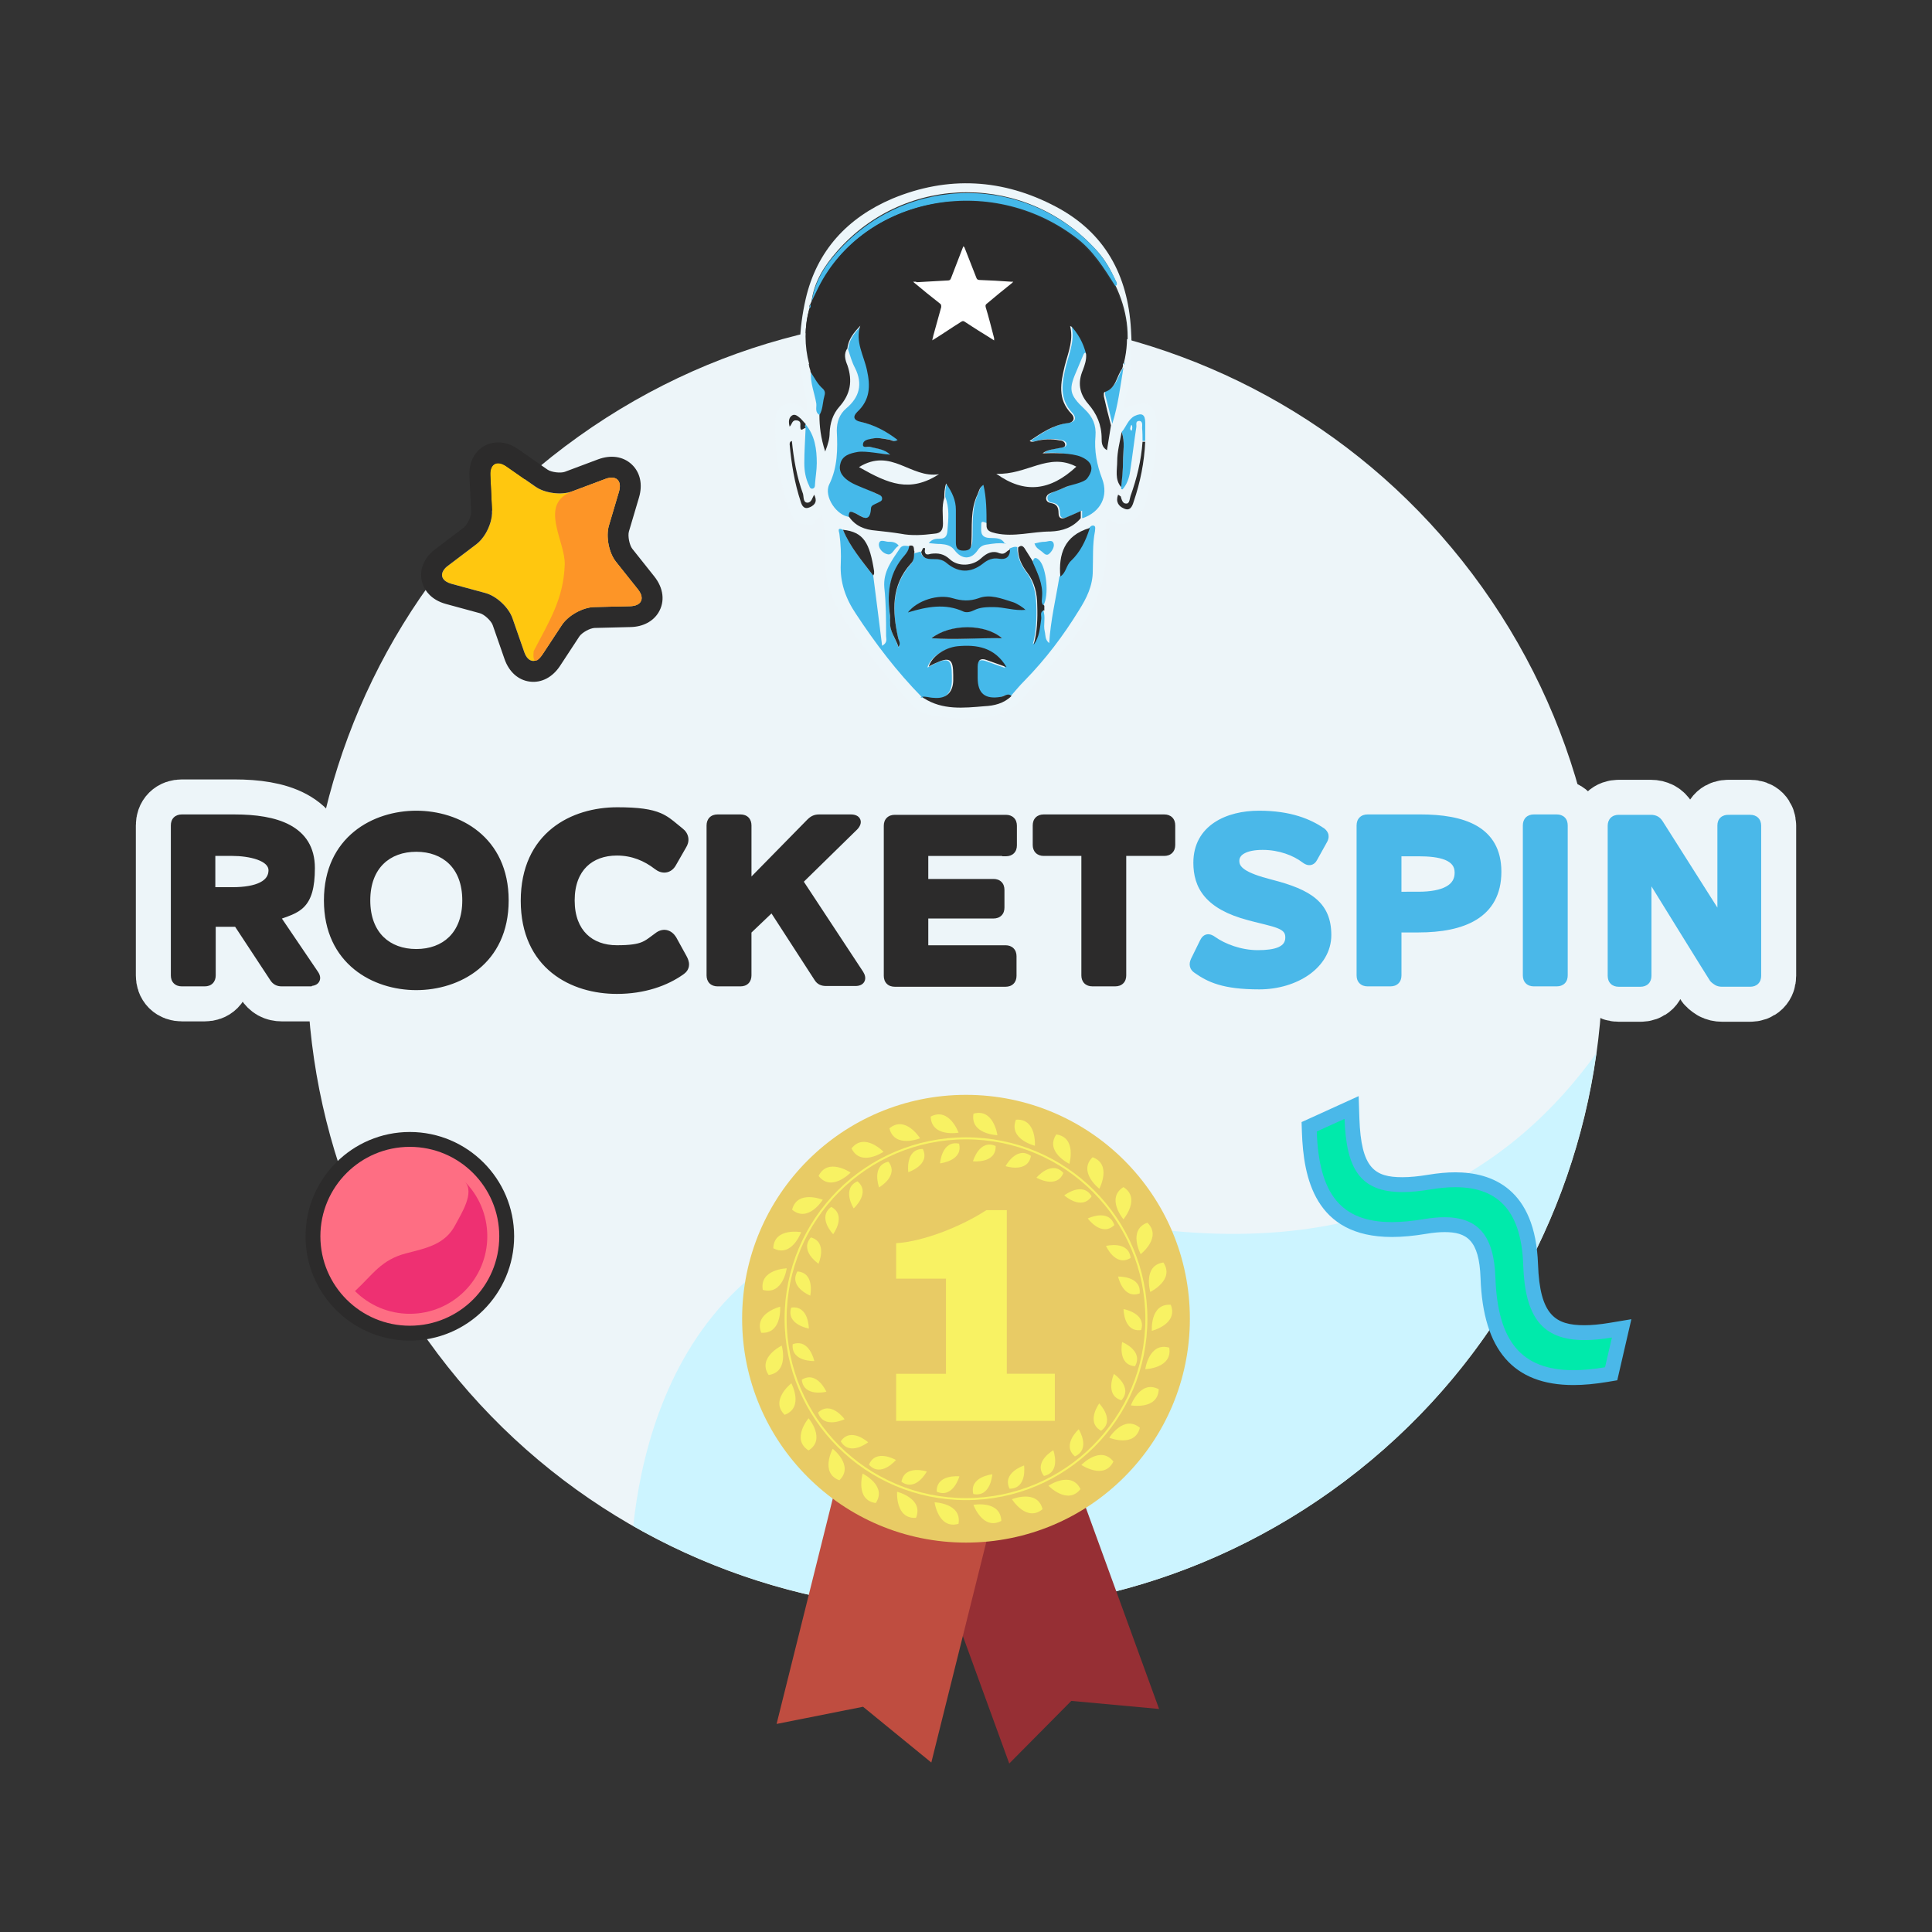 <?xml version="1.0" encoding="utf-8"?>
<!-- Generator: Adobe Illustrator 16.0.0, SVG Export Plug-In . SVG Version: 6.00 Build 0)  -->
<!DOCTYPE svg PUBLIC "-//W3C//DTD SVG 1.1//EN" "http://www.w3.org/Graphics/SVG/1.1/DTD/svg11.dtd">
<svg version="1.1" xmlns="http://www.w3.org/2000/svg" xmlns:xlink="http://www.w3.org/1999/xlink" x="0px" y="0px" width="130px"
	 height="130px" viewBox="-64.5 727.5 130 130" enable-background="new -64.5 727.5 130 130" xml:space="preserve">
<rect x="-64.5" y="727.5" width="130" height="130" fill="#333333" stroke="none"/>
<g id="Graphics">
	<g id="Back_11_">
		<path fill="#EDF5F9" d="M-35.721,817.674c-13.986-19.593-9.445-46.815,10.147-60.801c19.594-13.991,46.814-9.446,60.805,10.145
			c13.985,19.59,9.444,46.815-10.146,60.803C5.491,841.81-21.731,837.268-35.721,817.674z"/>
		<path fill="#CCF4FF" d="M9.479,809.599c-25.327-4.975-30.419,11.722-31.369,20.581c14.317,8.179,32.675,7.851,46.975-2.359
			c10.138-7.238,16.234-18.024,17.83-29.46C37.508,805.924,27.518,813.142,9.479,809.599z"/>
	</g>
	<g id="Star_10_">
		<path fill="#FFC70F" d="M-27.993,771.529c-0.423,0.646-0.979,0.578-1.232-0.151l-0.793-2.276c-0.252-0.73-1.072-1.494-1.818-1.698
			l-2.285-0.62c-0.746-0.203-0.854-0.75-0.236-1.218l1.912-1.447c0.615-0.467,1.09-1.481,1.053-2.253l-0.115-2.382
			c-0.039-0.773,0.451-1.045,1.084-0.601l1.961,1.369c0.633,0.441,1.744,0.582,2.466,0.312l2.233-0.837
			c0.723-0.271,1.134,0.113,0.914,0.854l-0.676,2.28c-0.22,0.742-0.006,1.841,0.477,2.445l1.475,1.852
			c0.48,0.604,0.244,1.115-0.529,1.134l-2.414,0.056c-0.771,0.018-1.751,0.563-2.176,1.209L-27.993,771.529z"/>
		<path fill="#2C2B2B" d="M-31.397,758.902c0.178-0.291,0.542-0.32,0.973-0.02l1.961,1.369c0.633,0.441,1.744,0.582,2.466,0.312
			l2.233-0.837c0.723-0.271,1.134,0.113,0.914,0.854l-0.676,2.28c-0.22,0.742-0.006,1.841,0.477,2.445l1.475,1.852
			c0.259,0.323,0.311,0.62,0.184,0.828c-0.109,0.183-0.354,0.297-0.713,0.306l-2.414,0.056c-0.771,0.018-1.751,0.563-2.176,1.209
			l-1.299,1.973c-0.423,0.646-0.979,0.578-1.232-0.151l-0.793-2.276c-0.252-0.73-1.072-1.494-1.818-1.698l-2.285-0.62
			c-0.578-0.157-0.771-0.521-0.545-0.893c0.066-0.11,0.168-0.221,0.309-0.325l1.912-1.447c0.225-0.171,0.432-0.416,0.602-0.693
			c0.293-0.483,0.474-1.071,0.451-1.56l-0.115-2.382C-31.521,759.235-31.481,759.039-31.397,758.902 M-32.598,758.17
			c-0.235,0.389-0.34,0.853-0.315,1.379l0.115,2.385c0.006,0.162-0.074,0.476-0.25,0.762c-0.094,0.155-0.189,0.258-0.248,0.303
			l-1.91,1.448c-0.277,0.21-0.502,0.45-0.663,0.713c-0.324,0.537-0.386,1.16-0.163,1.713c0.142,0.355,0.529,0.99,1.539,1.267
			l2.288,0.623c0.298,0.081,0.757,0.51,0.86,0.803l0.792,2.276c0.304,0.871,0.929,1.427,1.709,1.523s1.521-0.29,2.03-1.063
			l1.295-1.974c0.171-0.262,0.721-0.567,1.033-0.575l2.414-0.06c0.828-0.016,1.512-0.375,1.88-0.977
			c0.448-0.738,0.343-1.646-0.285-2.433l-1.475-1.854c-0.194-0.245-0.317-0.868-0.229-1.169l0.677-2.281
			c0.262-0.883,0.083-1.697-0.493-2.235c-0.574-0.534-1.4-0.656-2.264-0.334l-2.229,0.836c-0.293,0.108-0.916,0.03-1.172-0.148
			l-1.959-1.368c-0.726-0.506-1.357-0.511-1.762-0.423C-31.892,757.412-32.323,757.721-32.598,758.17L-32.598,758.17z"/>
		<path fill="#FD9527" d="M-25.998,760.563c-2.297,0.87-0.442,3.367-0.502,4.937c-0.087,2.303-1.007,3.734-2.089,5.811
			c-0.095,0.768,0.173,0.865,0.596,0.219l1.299-1.973c0.425-0.646,1.404-1.191,2.176-1.209l2.414-0.056
			c0.773-0.019,1.01-0.529,0.529-1.134l-1.475-1.852c-0.482-0.604-0.696-1.703-0.477-2.445l0.676-2.28
			c0.22-0.741-0.191-1.125-0.914-0.854c0,0-2.082,0.78-2.225,0.834C-25.991,760.562-25.995,760.563-25.998,760.563z"/>
	</g>
	<g>
		<g>
			<path fill="#FE6E83" d="M-36.924,817.204c-3.594,0-6.518-2.924-6.518-6.518s2.924-6.518,6.518-6.518
				c3.594,0,6.519,2.924,6.519,6.518S-33.33,817.204-36.924,817.204z"/>
			<path fill="#2C2B2B" d="M-36.924,804.669c3.326,0,6.019,2.693,6.019,6.018s-2.692,6.018-6.019,6.018
				c-3.322,0-6.018-2.693-6.018-6.018S-40.247,804.669-36.924,804.669 M-36.924,803.669c-3.87,0-7.018,3.148-7.018,7.018
				s3.148,7.018,7.018,7.018c3.87,0,7.019-3.148,7.019-7.018S-33.054,803.669-36.924,803.669L-36.924,803.669z"/>
		</g>
		<path fill="#EE3072" d="M-33.237,806.998c0.727,0.728-0.258,2.216-0.621,2.915c-0.689,1.338-1.981,1.572-3.309,1.92
			c-1.69,0.438-2.228,1.412-3.446,2.542c0.947,0.943,2.248,1.527,3.688,1.527c2.882,0,5.214-2.335,5.214-5.216
			C-31.71,809.246-32.292,807.941-33.237,806.998z"/>
	</g>
	<g>
		<path fill-rule="evenodd" clip-rule="evenodd" fill="#00EAAB" d="M41.37,820.196c-3.763-0.001-5.589-2.133-5.746-6.711
			c-0.087-2.543-0.934-3.58-2.922-3.58c-0.387,0-0.827,0.041-1.306,0.121c-0.831,0.14-1.563,0.207-2.238,0.207
			c-3.687,0-5.4-2.029-5.555-6.581l-0.012-0.333l2.855-1.299l0.025,0.748c0.112,3.281,1,4.443,3.396,4.443
			c0.523,0,1.137-0.058,1.824-0.173c0.621-0.104,1.206-0.156,1.737-0.156c3.23,0,4.934,1.923,5.064,5.717
			c0.112,3.29,1.127,4.572,3.62,4.571c0.515,0,1.109-0.056,1.766-0.165l0.738-0.123l-0.705,3.056l-0.33,0.055
			C42.778,820.128,42.033,820.196,41.37,820.196C41.37,820.196,41.37,820.196,41.37,820.196z"/>
		<g>
			<path fill="#4AB8E9" d="M25.972,802.785c0.113,3.333,1.024,4.927,3.896,4.927c0.559,0,1.191-0.061,1.907-0.18
				c0.598-0.101,1.148-0.15,1.655-0.149c3.025,0,4.446,1.778,4.564,5.234c0.118,3.475,1.25,5.054,4.12,5.054
				c0.551,0,1.166-0.058,1.849-0.172L43.5,819.5c-0.777,0.13-1.486,0.196-2.13,0.196c-3.503,0-5.1-1.951-5.247-6.229
				c-0.096-2.789-1.137-4.063-3.422-4.063c-0.42,0-0.882,0.043-1.389,0.128c-0.791,0.133-1.507,0.2-2.155,0.2
				c-3.414,0-4.912-1.881-5.055-6.098L25.972,802.785 M26.921,801.255l-1.363,0.62l-1.87,0.851l-0.608,0.276l0.022,0.668
				c0.104,3.032,0.843,7.063,6.055,7.063c0.703,0,1.462-0.07,2.321-0.214c0.452-0.076,0.864-0.114,1.223-0.114
				c1.467,0,2.333,0.507,2.422,3.097c0.166,4.841,2.209,7.194,6.246,7.194c0.691,0,1.463-0.071,2.295-0.21l0.659-0.11l0.15-0.651
				l0.462-2.001l0.336-1.457l-1.476,0.246c-0.631,0.105-1.197,0.158-1.684,0.158c-1.933,0-3.003-0.651-3.12-4.088
				c-0.176-5.125-3.123-6.2-5.563-6.2c-0.56-0.001-1.172,0.055-1.82,0.163c-0.66,0.11-1.246,0.166-1.742,0.166
				c-1.871,0-2.782-0.593-2.896-3.961L26.921,801.255L26.921,801.255z"/>
		</g>
	</g>
</g>
<g id="Badge">
	<g id="Badge_1_">
		<g id="Ribbon">
			<polygon fill="#962F34" points="3.41,846.162 -6.387,819.245 3.695,815.575 13.492,842.492 7.585,841.95 			"/>
			<polygon fill="#BF4D40" points="-12.245,843.5 -5.316,815.707 5.095,818.303 -1.834,846.097 -6.428,842.344 			"/>
		</g>
		<g>
			<circle fill="#E8CB65" cx="0.5" cy="816.234" r="15.064"/>
			<circle fill="none" stroke="#F8F263" stroke-width="0.137" stroke-miterlimit="10" cx="0.5" cy="816.234" r="12.138"/>
			<path fill="#F8F263" d="M11.102,815.586L11.102,815.586L11.102,815.586c0,0,1.276,0.223,1.239,1.114
				c-0.004,0.092-0.021,0.191-0.056,0.297C11.099,817.161,11.102,815.586,11.102,815.586z M11.871,819.429
				c0.598-1.041-0.865-1.626-0.865-1.626S10.675,819.343,11.871,819.429z M10.96,821.721c0.8-0.894-0.507-1.771-0.507-1.771
				S9.808,821.387,10.96,821.721z M9.593,823.772c0.969-0.707-0.128-1.837-0.128-1.837S8.536,823.207,9.593,823.772z M7.829,825.496
				c1.094-0.491,0.256-1.824,0.256-1.824S6.912,824.723,7.829,825.496z M6.375,825.084c0,0-1.366,0.784-0.63,1.73
				C6.917,826.563,6.375,825.084,6.375,825.084z M4.408,826.109c0,0-1.5,0.482-0.976,1.563
				C4.631,827.668,4.408,826.109,4.408,826.109z M2.271,826.703c0,0-1.566,0.16-1.279,1.325
				C2.165,828.274,2.271,826.703,2.271,826.703z M-1.47,827.871c1.097,0.483,1.527-1.03,1.527-1.03S-1.508,826.672-1.47,827.871z
				 M-3.844,827.204c0.972,0.702,1.708-0.69,1.708-0.69S-3.633,826.023-3.844,827.204z M-6.028,826.059
				c0.804,0.889,1.814-0.32,1.814-0.32S-5.576,824.947-6.028,826.059z M-7.926,824.483c0.602,1.037,1.841,0.064,1.841,0.064
				S-7.253,823.491-7.926,824.483z M-7.668,822.995c0,0-0.923-1.277-1.787-0.445C-9.083,823.688-7.668,822.995-7.668,822.995z
				 M-10.549,820.339c0.127,1.192,1.655,0.808,1.655,0.808S-9.531,819.706-10.549,820.339z M-9.708,819.083
				c0,0-0.325-1.541-1.452-1.134C-11.282,819.143-9.708,819.083-9.708,819.083z M-11.259,815.485
				c-0.368,1.142,1.184,1.41,1.184,1.41S-10.072,815.321-11.259,815.485z M-10.845,813.054c-0.597,1.04,0.865,1.627,0.865,1.627
				S-9.649,813.141-10.845,813.054z M-9.426,812.533c0,0,0.645-1.438-0.508-1.771C-10.734,811.655-9.426,812.533-9.426,812.533z
				 M-8.566,808.71c-0.969,0.706,0.128,1.836,0.128,1.836S-7.509,809.275-8.566,808.71z M-7.058,808.81c0,0,1.172-1.05,0.255-1.823
				C-7.897,807.477-7.058,808.81-7.058,808.81z M-5.349,807.398c0,0,1.366-0.784,0.63-1.73
				C-5.89,805.919-5.349,807.398-5.349,807.398z M-3.382,806.372c0,0,1.499-0.482,0.976-1.562
				C-3.605,804.814-3.382,806.372-3.382,806.372z M-1.245,805.778c0,0,1.566-0.16,1.279-1.324
				C-1.139,804.208-1.245,805.778-1.245,805.778z M2.495,804.611c-1.096-0.485-1.526,1.03-1.526,1.03S2.535,805.811,2.495,804.611z
				 M4.87,805.278c-0.972-0.702-1.708,0.69-1.708,0.69S4.659,806.458,4.87,805.278z M7.054,806.424
				c-0.804-0.89-1.814,0.319-1.814,0.319S6.603,807.535,7.054,806.424z M8.953,807.998c-0.602-1.036-1.841-0.063-1.841-0.063
				S8.28,808.99,8.953,807.998z M8.695,809.487c0,0,0.923,1.276,1.787,0.445C10.109,808.793,8.695,809.487,8.695,809.487z
				 M11.576,812.144c-0.128-1.192-1.656-0.808-1.656-0.808S10.557,812.776,11.576,812.144z M10.735,813.399
				c0,0,0.323,1.541,1.451,1.133C12.308,813.34,10.735,813.399,10.735,813.399z M-11.899,818.042c0,0-1.667,0.808-0.881,1.979
				C-11.384,819.821-11.899,818.042-11.899,818.042z M-11.703,822.699c1.324-0.485,0.451-2.119,0.451-2.119
				S-12.715,821.718-11.703,822.699z M-10.093,825.096c1.194-0.75,0-2.167,0-2.167S-11.288,824.346-10.093,825.096z M-8.47,824.984
				c0,0-0.874,1.635,0.451,2.12C-7.007,826.121-8.47,824.984-8.47,824.984z M-6.455,826.658c0,0-0.515,1.78,0.881,1.979
				C-4.788,827.467-6.455,826.658-6.455,826.658z M-4.136,827.877c0,0-0.133,1.848,1.274,1.753
				C-2.337,828.32-4.136,827.877-4.136,827.877z M-1.614,828.586c0,0,0.253,1.836,1.609,1.45
				C0.237,828.647-1.614,828.586-1.614,828.586z M1,828.756c0,0,0.629,1.743,1.876,1.084C2.824,828.43,1,828.756,1,828.756z
				 M3.591,828.379c0,0,0.979,1.574,2.061,0.67C5.308,827.68,3.591,828.379,3.591,828.379z M6.049,827.47
				c0,0,1.284,1.336,2.154,0.227C7.583,826.43,6.049,827.47,6.049,827.47z M8.264,826.071c0,0,1.534,1.04,2.155-0.228
				C9.547,824.734,8.264,826.071,8.264,826.071z M10.139,824.241c0,0,1.717,0.698,2.061-0.669
				C11.117,822.669,10.139,824.241,10.139,824.241z M11.593,822.063c0,0,1.824,0.326,1.876-1.085
				C12.223,820.32,11.593,822.063,11.593,822.063z M12.562,819.629c0,0,1.852-0.061,1.611-1.45
				C12.815,817.794,12.562,819.629,12.562,819.629z M13.004,817.048c0,0,1.799-0.444,1.274-1.753
				C12.871,815.198,13.004,817.048,13.004,817.048z M12.899,814.431c0,0,1.668-0.809,0.881-1.98
				C12.384,812.65,12.899,814.431,12.899,814.431z M12.703,809.772c-1.324,0.485-0.45,2.118-0.45,2.118
				S13.716,810.754,12.703,809.772z M11.093,807.377c-1.194,0.749,0,2.166,0,2.166S12.288,808.126,11.093,807.377z M9.47,807.486
				c0,0,0.874-1.634-0.451-2.119C8.007,806.35,9.47,807.486,9.47,807.486z M7.455,805.813c0,0,0.515-1.78-0.881-1.979
				C5.788,805.005,7.455,805.813,7.455,805.813z M5.136,804.596c0,0,0.133-1.849-1.274-1.755
				C3.337,804.15,5.136,804.596,5.136,804.596z M2.614,803.886c0,0-0.253-1.837-1.609-1.449
				C0.763,803.825,2.614,803.886,2.614,803.886z M0,803.716c0,0-0.629-1.742-1.876-1.083C-1.824,804.042,0,803.716,0,803.716z
				 M-2.592,804.093c0,0-0.979-1.573-2.061-0.669C-4.308,804.791-2.592,804.093-2.592,804.093z M-5.049,805.001
				c0,0-1.283-1.336-2.154-0.226C-6.583,806.041-5.049,805.001-5.049,805.001z M-7.264,806.4c0,0-1.534-1.039-2.155,0.227
				C-8.547,807.736-7.264,806.4-7.264,806.4z M-9.139,808.229c0,0-1.717-0.698-2.061,0.669
				C-10.117,809.804-9.139,808.229-9.139,808.229z M-10.593,810.409c0,0-1.824-0.327-1.876,1.083
				C-11.222,812.151-10.593,810.409-10.593,810.409z M-11.562,812.842c0,0-1.852,0.061-1.611,1.45
				C-11.815,814.678-11.562,812.842-11.562,812.842z M-12.142,816.421c0.175-0.475,0.138-0.996,0.138-0.996s-0.85,0.209-1.211,0.766
				c-0.163,0.252-0.226,0.577-0.063,0.986C-12.618,817.222-12.297,816.84-12.142,816.421z"/>
			<g>
				<path fill="#F8F263" d="M3.246,819.937h3.231v3.169H-4.201v-3.169h3.353v-6.398h-3.353v-2.387
					c1.913-0.122,4.464-1.173,6.068-2.222h1.378V819.937z"/>
			</g>
		</g>
	</g>
</g>
<g id="Icons" display="none">
	<g display="inline">
		<path fill="#5BDEF4" stroke="#051B4C" stroke-width="2.171" stroke-linecap="round" stroke-miterlimit="10" d="M-19.883,761.162
			c0,4.211-3.413,7.621-7.619,7.621c-4.204,0-7.615-3.41-7.615-7.621c0-4.203,3.411-7.611,7.615-7.611
			C-23.295,753.551-19.883,756.959-19.883,761.162z"/>
		<path fill="#28B6E8" d="M-22.831,756.497c0.916,0.92-0.329,2.806-0.791,3.69c-0.872,1.691-2.507,1.991-4.185,2.426
			c-2.139,0.557-2.819,1.79-4.36,3.222c1.196,1.192,2.844,1.931,4.666,1.931c3.645,0,6.602-2.954,6.602-6.604
			C-20.9,759.342-21.64,757.693-22.831,756.497z"/>
	</g>
	<g display="inline">
		<g>
			<polygon fill="#E52380" points="-2.685,764.459 1.476,760.271 14.163,761.287 17.604,766.079 6.632,775.653 			"/>
			<path fill="#002756" d="M1.832,761.232l11.828,0.946l2.697,3.756l-9.619,8.394l-8.168-9.813L1.832,761.232 M1.121,759.312
				l-0.607,0.611l-3.262,3.282l-1.191,1.199l1.082,1.299l8.168,9.813l1.217,1.463l1.433-1.251l9.619-8.394l1.274-1.111l-0.986-1.373
				l-2.697-3.756l-0.502-0.7l-0.858-0.068L1.98,759.38L1.121,759.312L1.121,759.312z"/>
		</g>
		<path fill="#FF55AE" d="M13.66,762.179c1.577,2.195-4.274,3.163-5.022,3.456c-4.042,1.582-1.531,5.433-1.899,8.693
			c0,0,9.619-8.392,9.619-8.396C16.357,765.933,13.662,762.181,13.66,762.179z"/>
	</g>
</g>
<g id="Logo_1_">
	<g>
		<path fill="#EDF6FA" d="M-9.661,762.669c-0.149,0.118-0.269,0.182-0.897,0.09c-0.479-0.061-0.749-0.688-0.897-1.136
			c-0.629-1.945-0.958-3.948-0.867-5.982c0.029-0.806,0.837-1.226,1.555-0.866c0.179,0.092,0.329,0.241,0.537,0.357
			c0.09-0.536-0.089-1.046-0.18-1.526c-0.417-2.003-0.328-4.007,0.12-5.98c0.749-3.259,2.812-5.472,5.832-6.76
			c3.738-1.553,7.447-1.343,11.005,0.541c3.29,1.734,4.845,4.604,5.054,8.254c0.09,1.494,0.06,2.961-0.328,4.426
			c-0.089,0.27-0.089,0.566-0.149,0.837c0.089,0,0.121,0.062,0.149,0.031c1.525-0.658,2.064-0.302,2.064,1.346
			c0,1.673-0.269,3.288-0.718,4.877c-0.209,0.714-0.537,1.312-1.316,1.521c0,0-0.179,0.061-0.448,0.061
			c-0.27,0-0.778-0.329-0.808-0.358c-0.18,0.298-0.15,0.659-0.12,0.956c0.27,2.872-0.717,5.324-2.541,7.508
			c-0.988,1.195-1.945,2.39-2.991,3.557c-0.688,0.78-1.525,1.199-2.542,1.318c-1.136,0.149-2.243,0.118-3.38-0.06
			c-1.136-0.182-1.346-0.479-1.885-1.049c-1.644-1.793-3.139-3.709-4.455-5.741c-0.777-1.197-1.137-2.481-1.137-3.916
			c0-0.93,0.121-1.857-0.209-2.782l-0.538,0.418L-9.661,762.669z M-10.29,756.059c-0.12-0.119-0.209-0.269-0.329-0.356
			c-0.179-0.149-0.389-0.359-0.598-0.21c-0.209,0.148-0.239,0.419-0.149,0.747c0.179-0.209,0.149-0.508,0.509-0.418
			c0.299,0.06,0.209,0.237,0.209,0.418c0,0.448,0.238,0.061,0.358,0.09c0,0.809-0.059,1.585-0.089,2.362
			c0,0.538,0.089,1.048,0.329,1.524c0.06,0.092,0.121,0.241,0.269,0.181c0.12-0.06,0.12-0.181,0.12-0.271
			c0-0.479,0.12-0.955,0.12-1.435c0-0.928-0.15-1.853-0.749-2.604V756.059z M-5.653,765.96c-0.299-1.883-0.718-2.632-2.093-2.781
			c-0.449-0.211-0.24,0.178-0.24,0.297c0.088,0.66,0.12,1.347,0.088,2.005c-0.059,1.257,0.331,2.33,1.017,3.349
			c1.317,1.974,2.752,3.887,4.427,5.592c0.029,0.061,0.059,0.092,0.12,0.119c1.286,0.811,2.691,0.661,4.067,0.538
			c0.657-0.058,1.315-0.206,1.824-0.686c0.329-0.358,0.628-0.747,0.988-1.108c1.404-1.435,2.571-3.019,3.648-4.724
			c0.508-0.807,0.897-1.645,0.928-2.632c0-0.896,0-1.793,0.149-2.693c0-0.119,0.089-0.268-0.06-0.357
			c-0.149-0.091-0.27,0.031-0.36,0.182c-1.764,0.506-2.123,1.794-1.974,3.261c-0.24,1.49-0.598,2.957-0.688,4.482
			c-0.299-0.238-0.269-0.507-0.299-0.777c-0.089-0.479,0.091-0.985-0.119-1.465c0-0.118,0-0.21,0-0.329
			c0.388-0.627,0.209-2.511-0.27-3.02c-0.208-0.238-0.389-0.271-0.449,0.119c-0.179-0.298-0.388-0.598-0.566-0.897
			c-0.121-0.21-0.271-0.329-0.479-0.121c-0.18-0.058-0.329,0-0.508,0.092c-0.24,0.091-0.33,0.39-0.659,0.238
			c-0.478-0.178-0.866,0-1.255,0.331c-0.568,0.537-1.585,0.567-2.124,0.06c-0.389-0.36-0.776-0.449-1.255-0.36
			c-0.15,0-0.389,0.149-0.419-0.178c0-0.062,0.06-0.24-0.09-0.21c-0.06,0-0.09,0.18-0.149,0.268c-0.15,0.031-0.299,0.09-0.449,0.12
			c-0.059-0.178,0.089-0.537-0.358-0.418c-0.24-0.031-0.48-0.09-0.628,0.149c-0.54,0.808-1.137,1.556-1.047,2.632
			c0.09,1.077,0.09,2.153,0.12,3.26c0,0.209,0.119,0.478-0.269,0.656c-0.209-1.613-0.389-3.17-0.598-4.724
			c0-0.03,0.03-0.089,0.06-0.119c0-0.059,0-0.118,0-0.181L-5.653,765.96z M10.974,756.57c-0.119,0.655-0.329,1.313-0.298,1.972
			c0,0.567-0.18,1.225,0.269,1.735c0,0.03,0,0.088,0,0.119c0,0.03,0.09,0.061,0.09,0.03c0.299-0.33,0.448-0.779,0.508-1.197
			c0.149-0.986,0.269-2.004,0.419-2.99c0-0.152-0.12-0.449,0.209-0.418c0.239,0,0.18,0.299,0.18,0.479c0,0.299,0,0.628,0.029,0.926
			c-0.059,1.258-0.389,2.452-0.806,3.648c-0.062,0.18-0.062,0.51-0.27,0.51c-0.238,0-0.33-0.271-0.389-0.479
			c0-0.03-0.09-0.058-0.18-0.119c-0.179,0.478,0,0.776,0.39,0.929c0.418,0.177,0.567-0.182,0.658-0.451
			c0.448-1.316,0.717-2.66,0.777-4.037c0-0.417,0-0.837,0-1.226c0-0.537-0.209-0.688-0.718-0.447
			c-0.449,0.237-0.568,0.717-0.868,1.076V756.57z M3.168,764.077h0.031H3.139c-0.268-0.48-0.778-0.305-1.166-0.393
			c-0.508-0.088-0.419-0.506-0.419-0.834c0-0.421,0.241-0.182,0.419-0.152c0,0.449,0.239,0.507,0.627,0.601
			c1.257,0.267,2.452-0.094,3.679-0.12c0.837,0,1.525-0.242,2.034-0.897c1.225-0.421,1.764-1.467,1.315-2.663
			c-0.358-0.958-0.539-1.883-0.448-2.87c0.061-0.689-0.18-1.285-0.719-1.794c-1.075-0.988-1.106-1.349-0.508-2.693
			c0.15-0.299,0.269-0.628,0.389-0.927c0.06-0.149,0.119-0.27,0.299-0.12c0.06,0.362-0.06,0.717-0.21,1.047
			c-0.358,0.87-0.238,1.585,0.36,2.306c0.568,0.657,0.927,1.403,0.896,2.331c0,0.24,0,0.537,0.36,0.777
			c0.089-0.599,0.179-1.137,0.269-1.675c0.359-1.226,0.508-2.512,0.749-3.768c0-0.062,0.029-0.151,0.059-0.239
			c0.06-0.031,0.089-0.09,0.06-0.15c0.417-1.796,0.149-3.499-0.628-5.144c0.149-0.091,0.059-0.21,0-0.329
			c-0.329-0.717-0.688-1.374-1.227-1.973c-4.695-5.265-12.829-5.295-17.496,0c-0.867,0.988-1.584,2.092-1.734,3.469
			c0,0.029,0,0.058-0.029,0.088c-0.121,0.061-0.121,0.152-0.09,0.271c-0.359,1.255-0.359,2.481,0,3.737c0,0,0,0.031,0,0.061
			c0,0.028,0.03,0.059,0.06,0.092c0,0.118,0.06,0.235,0.09,0.358c-0.03,0.747,0.239,1.404,0.358,2.123
			c0.031,0.271-0.119,0.598,0.24,0.777c0,0.778,0.089,1.524,0.39,2.451c0.178-0.539,0.268-0.869,0.298-1.254
			c0-0.659,0.21-1.287,0.658-1.767c0.747-0.807,0.898-1.734,0.538-2.781c-0.12-0.358-0.237-0.776,0-1.137
			c0.15,0.418,0.27,0.866,0.48,1.285c0.538,1.079,0.297,1.976-0.6,2.723c-0.447,0.39-0.657,0.896-0.626,1.495
			c0.061,1.226,0.061,2.424-0.508,3.617c-0.39,0.809,0.538,2.095,1.375,2.186c0.419,0.659,1.076,0.868,1.824,0.956
			c0.568,0.058,1.136,0.088,1.674,0.209c0.748,0.151,1.497,0.089,2.243,0c0.449-0.058,0.599-0.269,0.599-0.688
			c0-0.568-0.12-1.165,0.089-1.734c0.299,0.747,0.239,1.495,0.149,2.271c-0.03,0.36-0.12,0.543-0.508,0.543
			c-0.239,0-0.509,0-0.748,0.296c0.329,0,0.568,0.033,0.808,0.061c0.359,0.031,0.688,0.119,0.927,0.419
			c0.478,0.628,1.106,0.659,1.554,0c0.18-0.269,0.39-0.358,0.659-0.388C2.391,764.077,2.78,764.016,3.168,764.077z M-11.216,757.168
			c-0.209,0.028-0.209,0.147-0.179,0.237c0.12,1.316,0.328,2.601,0.748,3.857c0.089,0.299,0.238,0.538,0.627,0.36
			c0.389-0.179,0.479-0.446,0.27-0.838c-0.12,0.209-0.179,0.568-0.449,0.537c-0.299,0-0.239-0.388-0.299-0.597
			c-0.388-1.138-0.628-2.333-0.748-3.558H-11.216z M5.083,764.077c0.089,0.296,0.3,0.388,0.448,0.507
			c0.15,0.118,0.33,0.418,0.569,0.149c0.18-0.181,0.329-0.448,0.27-0.656c-0.09-0.305-0.389-0.123-0.598-0.123
			c-0.21,0-0.448,0.062-0.719,0.123H5.083z M-4.039,764.224c-0.239-0.208-0.479-0.24-0.688-0.24c-0.21,0-0.6-0.211-0.628,0.121
			c-0.061,0.329,0.299,0.659,0.568,0.718c0.299,0.06,0.419-0.389,0.748-0.567V764.224z"/>
		<path fill="#45B9EA" d="M-2.484,774.393c-1.674-1.706-3.11-3.59-4.425-5.593c-0.688-1.018-1.077-2.123-1.018-3.35
			c0.03-0.656,0-1.346-0.089-2.005c0-0.118-0.21-0.509,0.238-0.298c0.479,1.138,1.286,2.091,2.035,3.08
			c0.209,1.555,0.389,3.111,0.598,4.725c0.388-0.208,0.268-0.478,0.268-0.656c0-1.076,0-2.183-0.119-3.26
			c-0.09-1.076,0.508-1.824,1.046-2.632c0.149-0.239,0.39-0.182,0.628-0.149c0,0.24-0.149,0.447-0.299,0.627
			c-0.987,1.138-1.196,2.453-1.016,3.889c0,0.209,0.06,0.419,0.029,0.627c0,0.628,0.359,1.048,0.569,1.674
			c0.15-0.327,0-0.477-0.028-0.626c-0.39-1.765-0.451-3.5,0.835-4.965c0.21-0.242,0.21-0.479,0.24-0.747
			c0.149-0.031,0.299-0.091,0.448-0.119c0.06,0.419,0.39,0.477,0.749,0.477c0.328,0,0.628,0,0.927,0.237
			c0.837,0.691,1.644,0.721,2.482,0.063c0.33-0.24,0.658-0.39,1.046-0.33c0.539,0.09,0.777-0.088,0.777-0.657
			c0.151-0.061,0.33-0.149,0.509-0.092c0,0.661,0.239,1.195,0.628,1.707c0.477,0.629,0.628,1.406,0.657,2.183
			c0.03,0.896,0,1.795-0.238,2.662c0.389-0.51,0.419-1.137,0.509-1.736c0-0.21-0.09-0.478,0.179-0.598
			c0.209,0.479,0,0.986,0.119,1.467c0.06,0.238,0,0.537,0.299,0.776c0.089-1.526,0.448-2.991,0.689-4.484
			c0.387-0.27,0.387-0.748,0.717-1.051c0.627-0.596,0.987-1.372,1.256-2.179c0.089-0.123,0.209-0.241,0.359-0.182
			c0.12,0.059,0.06,0.238,0.06,0.357c-0.18,0.9-0.119,1.798-0.15,2.693c0,0.987-0.417,1.825-0.927,2.632
			c-1.047,1.705-2.243,3.289-3.648,4.724c-0.358,0.361-0.658,0.719-0.987,1.108c-0.269-0.241-0.508,0-0.718,0.062
			c-1.078,0.147-1.555-0.242-1.555-1.287c0-0.241,0-0.509,0-0.75c0-0.418,0.209-0.567,0.598-0.448
			c0.418,0.151,0.837,0.299,1.346,0.48c-0.809-1.348-2.004-1.527-3.29-1.406c-0.897,0.089-1.765,0.719-1.945,1.374
			c0.151-0.056,0.27-0.149,0.389-0.208c1.017-0.509,1.256-0.359,1.256,0.777v0.389c-0.03,0.811-0.509,1.227-1.316,1.138
			c-0.27,0-0.539-0.12-0.807-0.059L-2.484,774.393z M-1.825,770.445c1.585,0.119,3.169-0.062,4.754,0
			C1.794,769.487-0.57,769.487-1.825,770.445z"/>
		<path fill="#45B9EA" d="M8.313,762.339v-0.479c-0.33,0.149-0.658,0.271-0.958,0.421c-0.329,0.148-0.538,0.088-0.538-0.301
			c0-0.357-0.121-0.597-0.508-0.658c-0.151,0-0.329-0.091-0.329-0.328c0-0.18,0.149-0.269,0.329-0.358
			c0.358-0.148,0.688-0.271,1.046-0.42c0.3-0.119,0.568-0.298,0.748-0.538c0.509-0.656,0.358-1.136-0.389-1.466
			c-0.628-0.268-1.316-0.268-1.974-0.239c0.359-0.268,0.777-0.268,1.166-0.358c0.15-0.027,0.329-0.027,0.36-0.209
			c0-0.209-0.21-0.268-0.36-0.299c-0.568-0.118-1.135-0.088-1.675,0.062c-0.119,0.028-0.238,0.058-0.358-0.03
			c0.808-0.539,1.585-1.079,2.572-1.198c0.45-0.059,0.479-0.356,0.239-0.628c-0.956-0.988-0.717-2.092-0.448-3.23
			c0.24-0.896,0.629-1.795,0.33-2.779c0.538,0.567,0.927,1.224,1.107,2.002c-0.18-0.149-0.24-0.028-0.299,0.121
			c-0.12,0.296-0.27,0.626-0.389,0.925c-0.597,1.349-0.569,1.678,0.509,2.693c0.538,0.51,0.777,1.077,0.718,1.796
			c-0.09,0.985,0.09,1.942,0.448,2.87c0.449,1.195-0.12,2.241-1.316,2.66L8.313,762.339z"/>
		<path fill="#45B9EA" d="M-7.418,750.946c0.06-0.629,0.449-1.077,0.868-1.525c-0.331,1.074,0.238,2.035,0.449,2.99
			c0.239,1.077,0.209,2.034-0.658,2.813c-0.329,0.298-0.209,0.536,0.209,0.658c0.927,0.205,1.734,0.627,2.512,1.225
			c-0.239,0.179-0.418,0-0.628-0.03c-0.359-0.058-0.748-0.148-1.106-0.058c-0.269,0.058-0.628,0.119-0.598,0.416
			c0,0.24,0.359,0.091,0.538,0.152c0.448,0.118,0.927,0.148,1.286,0.506c-0.567-0.03-1.106-0.12-1.645,0
			c-0.509,0.089-1.017,0.24-1.166,0.808c-0.12,0.568,0.27,0.956,0.688,1.226c0.389,0.239,0.808,0.419,1.226,0.631
			c0.149,0.058,0.359,0.117,0.359,0.297c0,0.209-0.179,0.241-0.33,0.33c-0.148,0.089-0.388,0.148-0.418,0.359
			c-0.06,1.075-0.628,0.507-1.048,0.328c-0.268-0.121-0.447-0.24-0.447,0.21c-0.868-0.061-1.764-1.377-1.376-2.185
			c0.569-1.165,0.569-2.361,0.509-3.616c0-0.599,0.18-1.107,0.628-1.496c0.897-0.749,1.137-1.646,0.599-2.724
			c-0.211-0.388-0.33-0.836-0.479-1.284L-7.418,750.946z"/>
		<path fill="#2C2B2B" d="M-2.484,774.393c0.27-0.058,0.539,0.062,0.808,0.062c0.808,0.086,1.287-0.329,1.316-1.138
			c0-0.12,0-0.241,0-0.391c0-1.106-0.24-1.256-1.256-0.775c-0.12,0.059-0.269,0.117-0.389,0.211c0.18-0.661,1.046-1.29,1.944-1.379
			c1.285-0.118,2.482,0.061,3.289,1.405c-0.507-0.179-0.926-0.328-1.345-0.478c-0.388-0.148-0.598,0-0.598,0.451
			c0,0.235,0,0.504,0,0.745c0,1.045,0.479,1.466,1.555,1.286c0.24-0.027,0.48-0.298,0.718-0.058
			c-0.51,0.504-1.167,0.655-1.824,0.686c-1.407,0.12-2.811,0.267-4.067-0.539c-0.061,0-0.061-0.089-0.12-0.116L-2.484,774.393z"/>
		<path fill="#45B9EA" d="M10.556,746.759c-0.777-1.224-1.525-2.452-2.721-3.319c-5.713-4.307-14.116-2.722-17.195,3.35
			c-0.18,0.359-0.36,0.748-0.54,1.106c0.18-1.376,0.867-2.481,1.765-3.468c4.695-5.265,12.83-5.236,17.495,0
			c0.508,0.595,0.897,1.255,1.226,1.974c0.06,0.118,0.12,0.238,0,0.327L10.556,746.759z"/>
		<path fill="#45B9EA" d="M-0.898,760.904c0-0.298,0-0.567,0.12-0.958c0.448,0.599,0.657,1.138,0.657,1.768
			c0,0.716,0.031,1.465,0,2.181c0,0.391,0.09,0.57,0.509,0.57c0.419,0,0.509-0.152,0.539-0.539c0.06-1.107-0.089-2.212,0.418-3.261
			c0.09-0.208,0.121-0.448,0.391-0.629c0.179,0.899,0.179,1.795,0.209,2.662c-0.181,0-0.449-0.269-0.419,0.152
			c0,0.328-0.09,0.746,0.419,0.834c0.417,0.063,0.897-0.088,1.166,0.393c-0.389-0.062-0.778,0-1.166,0.059
			c-0.271,0.029-0.479,0.119-0.659,0.388c-0.448,0.659-1.076,0.628-1.554,0c-0.241-0.327-0.569-0.388-0.928-0.419
			c-0.239,0-0.479-0.027-0.808-0.06c0.239-0.297,0.508-0.297,0.748-0.297c0.389,0,0.479-0.211,0.508-0.543
			c0.06-0.775,0.149-1.523-0.148-2.27V760.904z"/>
		<path fill="#45B9EA" d="M12.379,757.226c0-0.298,0-0.627-0.029-0.926c0-0.18,0.059-0.449-0.18-0.479
			c-0.3,0-0.18,0.266-0.209,0.418c-0.151,0.986-0.27,2.004-0.419,2.99c-0.06,0.418-0.208,0.867-0.508,1.197c0,0-0.09,0-0.09-0.03
			c0,0,0-0.06,0-0.119c0.029-0.568,0.121-1.168,0.121-1.735c0-0.659,0.148-1.316-0.091-1.972c0.3-0.331,0.419-0.839,0.868-1.078
			c0.509-0.239,0.718-0.093,0.718,0.447c0,0.42,0,0.838,0,1.229c-0.06,0-0.121,0-0.18,0V757.226z M11.632,756.087
			c-0.059,0.183-0.12,0.302,0,0.394C11.662,756.359,11.691,756.239,11.632,756.087z"/>
		<path fill="#2C2B2B" d="M5.741,768.561c-0.299,0.12-0.149,0.389-0.18,0.598c-0.089,0.6-0.119,1.196-0.509,1.735
			c0.241-0.868,0.271-1.766,0.241-2.662c0-0.778-0.18-1.555-0.658-2.181c-0.39-0.51-0.658-1.049-0.628-1.707
			c0.209-0.208,0.359-0.089,0.479,0.121c0.178,0.299,0.387,0.597,0.566,0.896c0.3,0.748,0.689,1.465,0.629,2.303
			c0,0.21-0.089,0.419,0.09,0.598c0,0.12,0,0.21,0,0.329L5.741,768.561z"/>
		<path fill="#2C2B2B" d="M-2.991,764.702c0,0.271,0,0.51-0.24,0.748c-1.316,1.466-1.226,3.2-0.837,4.965
			c0.029,0.18,0.208,0.329,0.029,0.628c-0.208-0.628-0.598-1.046-0.568-1.676c0-0.209,0-0.418-0.03-0.627
			c-0.179-1.436,0-2.749,1.017-3.887c0.149-0.181,0.27-0.358,0.298-0.63c0.419-0.088,0.271,0.241,0.359,0.419L-2.991,764.702z"/>
		<path fill="#2C2B2B" d="M3.468,764.434c0,0.54-0.269,0.749-0.777,0.657c-0.389-0.058-0.719,0.061-1.047,0.329
			c-0.838,0.659-1.675,0.629-2.483-0.059c-0.299-0.241-0.598-0.241-0.927-0.241c-0.36,0-0.659-0.059-0.749-0.478
			c0.061-0.09,0.089-0.238,0.15-0.27c0.18-0.029,0.09,0.122,0.09,0.211c0.029,0.326,0.269,0.21,0.418,0.18
			c0.479-0.062,0.868,0,1.255,0.356c0.569,0.537,1.555,0.48,2.124-0.059c0.389-0.359,0.778-0.538,1.256-0.328
			c0.358,0.12,0.448-0.181,0.657-0.238L3.468,764.434z"/>
		<path fill="#2C2B2B" d="M8.82,763.06c-0.268,0.835-0.627,1.583-1.255,2.179c-0.33,0.303-0.33,0.813-0.719,1.051
			c-0.119-1.467,0.24-2.752,1.974-3.261V763.06z"/>
		<path fill="#2C2B2B" d="M-5.743,766.229c-0.749-0.99-1.555-1.916-2.035-3.081c1.407,0.151,1.795,0.896,2.094,2.781
			c0,0.063,0,0.122,0,0.181L-5.743,766.229z"/>
		<path fill="#45B9EA" d="M-10.29,756.061c0.628,0.748,0.749,1.675,0.749,2.6c0,0.481-0.09,0.958-0.121,1.437
			c0,0.091,0,0.211-0.12,0.269c-0.148,0.062-0.239-0.058-0.269-0.178c-0.239-0.479-0.329-0.987-0.329-1.527
			c0-0.806,0.06-1.584,0.089-2.36C-10.349,756.239-10.349,756.151-10.29,756.061z"/>
		<path fill="#45B9EA" d="M10.347,756.03c-0.15-0.657-0.299-1.286-0.479-1.944c0-0.089-0.061-0.24,0.059-0.301
			c0.749-0.236,0.777-1.044,1.167-1.553c-0.21,1.256-0.359,2.543-0.747,3.768V756.03z"/>
		<path fill="#2C2B2B" d="M12.379,757.226c0.06,0,0.119,0,0.18,0c-0.062,1.378-0.329,2.721-0.779,4.037
			c-0.089,0.299-0.238,0.658-0.656,0.451c-0.359-0.152-0.568-0.451-0.39-0.929c0.09,0.062,0.149,0.089,0.18,0.119
			c0.06,0.209,0.12,0.508,0.389,0.479c0.208,0,0.208-0.33,0.269-0.51C11.991,759.709,12.29,758.483,12.379,757.226z"/>
		<path fill="#2C2B2B" d="M-11.216,757.168c0.12,1.225,0.33,2.42,0.747,3.558c0.06,0.209,0,0.597,0.299,0.597
			c0.27,0,0.33-0.328,0.45-0.537c0.208,0.392,0.119,0.659-0.27,0.838c-0.389,0.178-0.539-0.062-0.628-0.36
			c-0.418-1.257-0.627-2.541-0.747-3.857c0-0.09,0-0.209,0.179-0.237H-11.216z"/>
		<path fill="#45B9EA" d="M-9.93,752.53c0.269,0.391,0.478,0.838,0.837,1.138c0.149,0.149,0.149,0.329,0.09,0.508
			c-0.12,0.42-0.09,0.867-0.329,1.257c-0.36-0.18-0.209-0.51-0.241-0.78C-9.691,753.935-9.99,753.279-9.93,752.53z"/>
		<path fill="#45B9EA" d="M5.71,768.231c-0.18-0.179-0.09-0.388-0.09-0.599c0.061-0.837-0.297-1.554-0.627-2.302
			c0.059-0.388,0.238-0.329,0.449-0.119C5.919,765.721,6.099,767.573,5.71,768.231z"/>
		<path fill="#2C2B2B" d="M10.974,756.57c0.239,0.655,0.091,1.313,0.091,1.972c0,0.567-0.061,1.167-0.121,1.735
			c-0.449-0.511-0.27-1.168-0.27-1.735C10.675,757.883,10.854,757.226,10.974,756.57z"/>
		<path fill="#45B9EA" d="M5.083,764.077c0.269-0.062,0.479-0.123,0.718-0.123c0.209,0,0.509-0.182,0.598,0.123
			c0.06,0.208-0.089,0.476-0.269,0.656c-0.24,0.24-0.389-0.031-0.568-0.149c-0.149-0.119-0.358-0.211-0.449-0.507H5.083z"/>
		<path fill="#45B9EA" d="M-4.04,764.224c-0.328,0.21-0.418,0.658-0.747,0.57c-0.299-0.061-0.628-0.39-0.568-0.717
			c0.06-0.329,0.418-0.123,0.628-0.123c0.208,0,0.478,0,0.687,0.242V764.224z"/>
		<path fill="#2C2B2B" d="M-10.29,756.059c-0.059,0.093-0.059,0.149,0,0.239c-0.12-0.028-0.358,0.328-0.358-0.09
			c0-0.178,0.059-0.357-0.209-0.418c-0.359-0.059-0.33,0.24-0.509,0.418c-0.09-0.327-0.06-0.599,0.149-0.745
			c0.209-0.151,0.418,0.059,0.598,0.207c0.12,0.12,0.209,0.241,0.329,0.36V756.059z"/>
		<path fill="#45B9EA" d="M-9.93,747.985c0.029,0.121,0,0.209-0.09,0.269C-10.05,748.134-10.02,748.045-9.93,747.985z"/>
		<path fill="#45B9EA" d="M11.125,752.051c-0.03-0.058,0-0.12,0.06-0.147C11.184,751.962,11.184,752.022,11.125,752.051z"/>
		<path fill="#45B9EA" d="M3.139,764.104h0.06l-0.03-0.029L3.139,764.104z"/>
		<path fill="#45B9EA" d="M-10.05,752.022c0,0,0.03,0.059,0.06,0.092c0,0,0,0.028,0,0.057c0,0-0.03-0.057-0.06-0.09
			C-10.05,752.081-10.05,752.051-10.05,752.022z"/>
		<path fill="#45B9EA" d="M-4.937,753.729c-0.329-0.57-0.299-1.046-0.389-1.496C-5.085,752.621-4.966,753.069-4.937,753.729z"/>
		<path fill="#45B9EA" d="M7.475,749.092v-0.03h0.031L7.475,749.092z"/>
		<path fill="#2C2B2B" d="M4.515,768.53c-0.718,0.092-1.436-0.18-2.154-0.18c-0.448,0-0.896,0-1.316,0.21
			c-0.239,0.12-0.508,0.18-0.718,0.09c-1.225-0.567-2.453-0.327-3.739,0.06c0.629-0.807,2.035-1.257,3.022-0.956
			c0.598,0.18,1.136,0.21,1.733,0c0.778-0.301,1.556,0.028,2.334,0.27c0.208,0.06,0.747,0.388,0.837,0.537V768.53z"/>
		<path fill="#2C2B2B" d="M-1.825,770.445c1.255-0.988,3.619-0.988,4.754,0C1.344,770.415-0.24,770.564-1.825,770.445z"/>
		<path fill="#EDF6FA" d="M11.632,756.087c0.09,0.152,0.06,0.272,0,0.394C11.512,756.389,11.542,756.27,11.632,756.087z"/>
		<path fill="#2C2B2B" d="M-10.05,752.022c-0.329-1.256-0.329-2.513,0-3.739c0.09-0.059,0.121-0.177,0.09-0.269
			c0-0.029,0-0.061,0-0.091c0.179-0.356,0.358-0.744,0.538-1.104c3.08-6.072,11.483-7.656,17.196-3.352
			c1.166,0.898,1.943,2.125,2.721,3.321c0.778,1.645,1.077,3.349,0.628,5.142c-0.059,0.031-0.09,0.092-0.059,0.15
			c0,0.062-0.031,0.151-0.061,0.239c-0.389,0.508-0.389,1.315-1.167,1.558c-0.09,0.03-0.059,0.177-0.059,0.298
			c0.149,0.659,0.299,1.287,0.478,1.944c-0.089,0.539-0.179,1.105-0.27,1.674c-0.358-0.207-0.358-0.537-0.358-0.775
			c0-0.932-0.329-1.676-0.897-2.332c-0.628-0.721-0.718-1.467-0.358-2.307c0.119-0.329,0.238-0.655,0.209-1.044
			c-0.179-0.749-0.539-1.409-1.107-2.004c0.299,0.985-0.09,1.855-0.33,2.782c-0.269,1.136-0.508,2.241,0.448,3.229
			c0.241,0.24,0.21,0.568-0.238,0.627c-0.986,0.117-1.765,0.659-2.572,1.198c0.12,0.089,0.239,0.058,0.358,0.028
			c0.54-0.148,1.107-0.178,1.675-0.059c0.149,0,0.359,0.088,0.359,0.297c0,0.18-0.209,0.18-0.359,0.209
			c-0.389,0.092-0.808,0.092-1.166,0.36c0.688-0.031,1.973-0.031,2.602,0.239c0.747,0.329,0.898,0.809,0.389,1.466
			c-0.21,0.268-1.076,0.417-1.375,0.538c-0.33,0.149-0.688,0.298-1.047,0.418c-0.151,0.061-0.3,0.149-0.33,0.359
			c0,0.207,0.15,0.298,0.33,0.329c0.388,0.059,0.508,0.296,0.508,0.656c0,0.391,0.208,0.452,0.539,0.299
			c0.327-0.147,0.627-0.266,0.956-0.418v0.479c-0.539,0.631-1.226,0.866-2.034,0.897c-1.226,0-2.452,0.39-3.678,0.121
			c-0.36-0.089-0.658-0.152-0.628-0.598c0-0.869,0-1.766-0.209-2.664c-0.27,0.182-0.299,0.419-0.389,0.631
			c-0.509,1.044-0.358,2.152-0.419,3.259c0,0.389-0.119,0.537-0.539,0.537c-0.417,0-0.507-0.209-0.507-0.569
			c0-0.717,0-1.464,0-2.183c0-0.624-0.239-1.165-0.658-1.765c-0.12,0.391-0.12,0.689-0.12,0.958
			c-0.18,0.567-0.089,1.167-0.089,1.736c0,0.448-0.149,0.657-0.599,0.686c-0.748,0.092-1.496,0.149-2.242,0
			c-0.54-0.088-1.107-0.149-1.675-0.211c-0.749-0.058-1.377-0.296-1.826-0.955c0-0.419,0.18-0.329,0.449-0.207
			c0.389,0.178,0.988,0.747,1.048-0.329c0-0.21,0.238-0.27,0.418-0.36c0.149-0.091,0.359-0.122,0.329-0.329
			c0-0.178-0.239-0.239-0.359-0.299c-0.418-0.21-1.376-0.538-1.764-0.779c-0.45-0.269-0.837-0.657-0.688-1.225
			c0.12-0.568,0.658-0.718,1.166-0.808c0.538-0.09,1.645,0.148,2.183,0.179c-0.358-0.357-0.837-0.388-1.285-0.506
			c-0.179-0.062-0.54,0.088-0.54-0.152c0-0.328,0.329-0.358,0.599-0.416c0.389-0.091,0.748,0,1.106,0.058
			c0.179,0,0.359,0.209,0.628,0.03c-0.777-0.598-1.584-1.02-2.513-1.225c-0.417-0.092-0.538-0.329-0.208-0.658
			c0.868-0.809,0.897-1.735,0.658-2.813c-0.209-0.986-0.807-1.916-0.45-2.99c-0.417,0.448-0.806,0.896-0.866,1.525
			c-0.269,0.357-0.15,0.778,0,1.135c0.358,1.05,0.209,1.946-0.538,2.785c-0.45,0.507-0.628,1.104-0.659,1.763
			c0,0.359-0.089,0.718-0.298,1.256c-0.3-0.93-0.388-1.677-0.388-2.452c0.237-0.39,0.208-0.837,0.328-1.257
			c0.061-0.21,0.061-0.358-0.091-0.508c-0.358-0.3-0.567-0.747-0.836-1.138c0-0.119-0.06-0.238-0.09-0.359c0,0,0-0.028,0-0.057
			c0-0.033-0.03-0.063-0.06-0.092H-10.05z"/>
		<path fill="#EDF6FA" d="M-6.701,758.931c2.003,1.136,3.41,1.734,5.385,0.478C-3.231,759.709-4.518,757.587-6.701,758.931z"/>
		<path fill="#EDF6FA" d="M2.541,759.38c1.914,1.377,3.648,1.136,5.383-0.479C6.04,757.914,4.604,759.469,2.541,759.38z"/>
		<path fill="#FFFFFF" d="M-2.813,746.489c0.718-0.031,1.406-0.088,2.124-0.119c0.089,0,0.15-0.061,0.179-0.148
			c0.27-0.687,0.539-1.409,0.809-2.096c0,0,0,0,0.029-0.059c0,0,0.03,0.059,0.06,0.059c0.269,0.687,0.539,1.378,0.809,2.064
			c0.03,0.089,0.088,0.149,0.209,0.149c0.717,0.03,1.434,0.062,2.152,0.118c0.032,0,0.061,0,0.121,0
			c-0.06,0.062-0.06,0.062-0.089,0.093c-0.569,0.449-1.107,0.896-1.676,1.373c-0.09,0.062-0.119,0.121-0.09,0.24
			c0.21,0.688,0.389,1.407,0.568,2.093c0,0.029,0,0.061,0,0.15c-0.33-0.211-0.657-0.418-0.957-0.599
			c-0.329-0.21-0.659-0.417-1.018-0.656c-0.089-0.061-0.149-0.061-0.239,0c-0.627,0.389-1.226,0.806-1.854,1.195
			c0,0-0.03,0-0.09,0.06c0-0.121,0.06-0.211,0.06-0.3c0.179-0.656,0.358-1.284,0.539-1.943c0-0.119,0-0.179-0.09-0.24
			c-0.568-0.448-1.167-0.924-1.734-1.404c0,0,0,0-0.06-0.062c0.09,0,0.148,0,0.178,0L-2.813,746.489z"/>
	</g>
	<g>
		<path fill="#EDF5F9" stroke="#EDF5F9" stroke-width="4.711" stroke-linejoin="round" stroke-miterlimit="10" d="M-6.413,792.9
			c0.12,0.192,0.192,0.439,0.072,0.657c-0.12,0.22-0.368,0.288-0.592,0.288h-1.979c-0.151,0-0.3-0.023-0.438-0.089
			c-0.14-0.066-0.249-0.173-0.335-0.309l-0.001-0.001l-2.901-4.483l-1.348,1.285v2.885c0,0.204-0.062,0.394-0.201,0.535
			c-0.142,0.142-0.334,0.201-0.536,0.201h-1.546c-0.202,0-0.393-0.06-0.536-0.201c-0.14-0.142-0.202-0.331-0.202-0.535v-10.095
			c0-0.204,0.062-0.396,0.202-0.537c0.143-0.141,0.333-0.2,0.536-0.2h1.546c0.202,0,0.394,0.06,0.536,0.2
			c0.14,0.142,0.201,0.333,0.201,0.537v3.438l3.775-3.846h0.002c0.222-0.222,0.46-0.329,0.764-0.329h2.155
			c0.248,0,0.528,0.081,0.628,0.34c0.097,0.254-0.047,0.502-0.218,0.678l-0.003,0.002l-3.58,3.506l3.996,6.068L-6.413,792.9z
			 M-30.273,788.086c0,2.13-0.825,3.648-2.027,4.631c-1.196,0.977-2.748,1.406-4.189,1.406c-1.441,0-2.992-0.43-4.187-1.406
			c-1.204-0.982-2.028-2.501-2.028-4.631c0-2.129,0.824-3.646,2.028-4.63c1.195-0.978,2.745-1.406,4.187-1.406
			c1.442,0,2.994,0.429,4.189,1.406C-31.098,784.439-30.273,785.957-30.273,788.086z M-33.394,788.086
			c0-1.113-0.345-1.924-0.885-2.456c-0.543-0.535-1.312-0.816-2.211-0.816c-0.898,0-1.666,0.281-2.209,0.816
			c-0.541,0.532-0.886,1.343-0.886,2.456c0,1.111,0.345,1.923,0.886,2.457c0.543,0.534,1.311,0.815,2.209,0.815
			c0.899,0,1.667-0.281,2.211-0.815C-33.738,790.009-33.394,789.197-33.394,788.086z M-43.104,792.89
			c0.142,0.204,0.208,0.458,0.074,0.678c-0.105,0.173-0.292,0.25-0.475,0.271l-0.033,0.031h-2.007c-0.162,0-0.313-0.031-0.45-0.107
			c-0.135-0.077-0.239-0.182-0.322-0.314l-2.36-3.586h-1.308v3.271c0,0.204-0.061,0.394-0.202,0.535
			c-0.142,0.142-0.333,0.201-0.534,0.201h-1.546c-0.203,0-0.394-0.06-0.537-0.201c-0.142-0.142-0.2-0.331-0.2-0.535v-10.095
			c0-0.204,0.058-0.396,0.2-0.537c0.143-0.141,0.333-0.2,0.537-0.2h3.551c1.395,0,2.733,0.176,3.732,0.714
			c0.503,0.273,0.924,0.636,1.219,1.119c0.294,0.483,0.453,1.07,0.453,1.77c0,1.339-0.237,2.113-0.72,2.612
			c-0.238,0.246-0.521,0.407-0.826,0.538c-0.208,0.091-0.438,0.171-0.673,0.253L-43.104,792.89z M-46.434,786.058
			c0-0.281-0.239-0.528-0.757-0.715c-0.497-0.175-1.137-0.249-1.678-0.249h-1.143v2.104h1.143c0.845,0,1.471-0.118,1.875-0.327
			C-46.604,786.672-46.434,786.399-46.434,786.058z M-19.004,790.566l-0.008-0.014c-0.129-0.201-0.331-0.407-0.63-0.47
			c-0.302-0.059-0.567,0.057-0.762,0.211c-0.11,0.076-0.206,0.148-0.29,0.213l-0.001,0.001c-0.247,0.184-0.4,0.295-0.625,0.387
			c-0.295,0.121-0.743,0.209-1.672,0.209c-0.845,0-1.545-0.26-2.031-0.741c-0.485-0.475-0.81-1.217-0.81-2.276
			c0-1.059,0.325-1.8,0.81-2.277c0.486-0.479,1.187-0.741,2.031-0.741c1.01,0,1.84,0.356,2.553,0.906
			c0.192,0.15,0.454,0.274,0.751,0.233c0.313-0.043,0.534-0.25,0.665-0.486l0.674-1.176c0.12-0.186,0.2-0.416,0.162-0.675
			c-0.04-0.266-0.193-0.476-0.385-0.623c-0.117-0.092-0.226-0.184-0.337-0.276v-0.001l-0.01-0.006
			c-0.327-0.272-0.657-0.549-1.122-0.749c-0.63-0.269-1.478-0.396-2.928-0.396c-1.515,0-3.135,0.409-4.387,1.416
			c-1.269,1.021-2.106,2.618-2.106,4.878c0,2.242,0.831,3.834,2.094,4.852c1.246,1.004,2.86,1.413,4.375,1.413
			c1.848,0,3.4-0.538,4.509-1.34c0.173-0.125,0.336-0.326,0.346-0.615c0.009-0.232-0.088-0.442-0.172-0.597L-19.004,790.566z
			 M13.844,782.302h-8.12c-0.201,0-0.39,0.06-0.533,0.2c-0.142,0.142-0.201,0.333-0.201,0.537v1.318c0,0.2,0.059,0.392,0.201,0.533
			c0.143,0.142,0.333,0.203,0.533,0.203h2.539v8.04c0,0.204,0.06,0.394,0.201,0.535c0.143,0.142,0.333,0.201,0.534,0.201h1.547
			c0.202,0,0.393-0.06,0.536-0.201c0.142-0.142,0.201-0.331,0.201-0.535v-8.04h2.562c0.201,0,0.393-0.062,0.534-0.203
			c0.142-0.142,0.201-0.333,0.201-0.533v-1.318c0-0.204-0.059-0.396-0.201-0.537C14.237,782.361,14.045,782.302,13.844,782.302z
			 M3.189,782.327h-7.484c-0.202,0-0.394,0.06-0.535,0.201c-0.142,0.141-0.202,0.332-0.202,0.533v10.098
			c0,0.201,0.06,0.396,0.202,0.536c0.141,0.142,0.333,0.2,0.535,0.2h7.458c0.202,0,0.394-0.059,0.535-0.2
			c0.142-0.141,0.202-0.335,0.202-0.536v-1.32c0-0.2-0.06-0.391-0.202-0.532c-0.142-0.142-0.333-0.203-0.535-0.203h-5.201v-1.801
			h4.389c0.203,0,0.395-0.06,0.536-0.202c0.143-0.138,0.2-0.331,0.2-0.532v-1.193c0-0.201-0.057-0.393-0.2-0.534
			c-0.141-0.141-0.333-0.2-0.536-0.2h-4.389v-1.547h4.973v0.022h0.254c0.202,0,0.393-0.059,0.535-0.2
			c0.143-0.142,0.201-0.331,0.201-0.535v-1.319c0-0.201-0.058-0.393-0.201-0.533C3.582,782.387,3.391,782.327,3.189,782.327z
			 M21.112,786.7L21.112,786.7c-0.949-0.241-1.515-0.463-1.841-0.68c-0.159-0.107-0.25-0.207-0.305-0.299
			c-0.051-0.088-0.074-0.183-0.074-0.298c0-0.193,0.097-0.366,0.345-0.501c0.259-0.144,0.667-0.234,1.228-0.234
			c1.11,0,2.07,0.386,2.66,0.833c0.148,0.115,0.335,0.216,0.542,0.19c0.223-0.026,0.377-0.182,0.473-0.375l0.63-1.134
			c0.093-0.152,0.152-0.327,0.124-0.51c-0.03-0.188-0.141-0.336-0.29-0.449l-0.006-0.007l-0.006-0.003
			c-0.905-0.613-2.222-1.185-4.379-1.185c-1.085,0-2.181,0.241-3.012,0.8c-0.844,0.566-1.401,1.457-1.401,2.7
			c0,0.815,0.186,1.603,0.763,2.283c0.572,0.674,1.5,1.213,2.925,1.588c0.304,0.083,0.586,0.152,0.844,0.214
			c0.103,0.027,0.203,0.051,0.296,0.074c0.333,0.083,0.602,0.157,0.815,0.239c0.214,0.085,0.347,0.17,0.426,0.261
			c0.074,0.086,0.119,0.193,0.119,0.365s-0.045,0.3-0.117,0.398c-0.071,0.102-0.186,0.186-0.348,0.261
			c-0.329,0.144-0.811,0.201-1.386,0.201c-1.112,0-2.202-0.414-2.872-0.892c-0.156-0.113-0.349-0.207-0.557-0.17
			c-0.219,0.039-0.36,0.207-0.451,0.392l-0.612,1.247l-0.002,0.005c-0.077,0.168-0.116,0.347-0.071,0.528
			c0.044,0.183,0.162,0.319,0.313,0.419c0.431,0.302,0.899,0.582,1.577,0.785c0.673,0.204,1.544,0.325,2.776,0.325
			c1.265,0,2.465-0.363,3.357-0.994c0.894-0.636,1.488-1.559,1.488-2.659c0-1.064-0.327-1.843-1.017-2.435
			C23.393,787.408,22.399,787.03,21.112,786.7z M40.253,782.302h-1.548c-0.201,0-0.392,0.06-0.535,0.2
			c-0.141,0.142-0.201,0.333-0.201,0.537v10.095c0,0.204,0.06,0.394,0.201,0.535c0.143,0.142,0.334,0.201,0.535,0.201h1.548
			c0.201,0,0.393-0.06,0.536-0.201c0.142-0.142,0.199-0.331,0.199-0.535v-10.095c0-0.204-0.057-0.396-0.199-0.537
			C40.646,782.361,40.454,782.302,40.253,782.302z M53.803,782.528c-0.142-0.142-0.333-0.201-0.535-0.201h-1.467
			c-0.193,0-0.382,0.047-0.528,0.18c-0.15,0.137-0.213,0.326-0.213,0.532v5.532l-3.689-5.82h-0.002
			c-0.082-0.131-0.187-0.241-0.324-0.316c-0.136-0.074-0.288-0.107-0.449-0.107h-2.182c-0.201,0-0.392,0.06-0.535,0.201
			c-0.14,0.143-0.201,0.332-0.201,0.535v10.097c0,0.2,0.061,0.395,0.201,0.535c0.143,0.142,0.334,0.2,0.535,0.2h1.471
			c0.201,0,0.393-0.059,0.536-0.2c0.141-0.141,0.201-0.335,0.201-0.535v-6.02c0,0,3.852,6.236,3.947,6.364
			c0.095,0.129,0.348,0.283,0.348,0.283c0.135,0.074,0.287,0.107,0.449,0.107h1.903c0.202,0,0.393-0.059,0.535-0.2
			c0.142-0.141,0.201-0.335,0.201-0.535v-10.097C54.003,782.86,53.944,782.671,53.803,782.528z M36.523,786.157
			c0,1.531-0.623,2.57-1.661,3.217c-1.018,0.633-2.405,0.868-3.919,0.868H29.8v2.892c0,0.204-0.059,0.394-0.201,0.535
			c-0.142,0.142-0.333,0.201-0.536,0.201h-1.547c-0.201,0-0.392-0.06-0.532-0.201c-0.144-0.142-0.203-0.331-0.203-0.535v-10.095
			c0-0.204,0.059-0.396,0.203-0.537c0.141-0.141,0.332-0.2,0.532-0.2h3.553c1.446,0,2.801,0.191,3.802,0.77
			C35.896,783.666,36.523,784.651,36.523,786.157z M33.379,786.21c0-0.222-0.062-0.387-0.163-0.515
			c-0.105-0.133-0.265-0.244-0.481-0.334c-0.446-0.18-1.075-0.243-1.792-0.243H29.8v2.385h1.143c0.845,0,1.467-0.128,1.868-0.35
			c0.383-0.212,0.568-0.512,0.568-0.919V786.21z"/>
		<g>
			<path fill="#2C2B2B" d="M-22.967,781.819c-1.515,0-3.135,0.409-4.387,1.416c-1.269,1.021-2.106,2.618-2.106,4.878
				c0,2.242,0.831,3.834,2.094,4.852c1.246,1.004,2.86,1.413,4.375,1.413c1.848,0,3.4-0.538,4.509-1.34
				c0.173-0.125,0.336-0.326,0.346-0.615c0.009-0.232-0.088-0.442-0.172-0.597l-0.694-1.26l-0.008-0.014
				c-0.129-0.201-0.331-0.407-0.63-0.47c-0.302-0.059-0.567,0.057-0.762,0.211c-0.11,0.076-0.206,0.148-0.29,0.213l-0.001,0.001
				c-0.247,0.184-0.4,0.295-0.625,0.387c-0.295,0.121-0.743,0.209-1.672,0.209c-0.845,0-1.545-0.26-2.031-0.741
				c-0.485-0.475-0.81-1.217-0.81-2.276c0-1.059,0.325-1.8,0.81-2.277c0.486-0.479,1.187-0.741,2.031-0.741
				c1.01,0,1.84,0.356,2.553,0.906c0.192,0.15,0.454,0.274,0.751,0.233c0.313-0.043,0.534-0.25,0.665-0.486l0.674-1.176
				c0.12-0.186,0.2-0.416,0.162-0.675c-0.04-0.266-0.193-0.476-0.385-0.623c-0.117-0.092-0.226-0.184-0.337-0.276v-0.001
				l-0.01-0.006c-0.327-0.272-0.657-0.549-1.122-0.749C-20.67,781.946-21.517,781.819-22.967,781.819z M-16.754,782.502
				c0.143-0.141,0.333-0.2,0.536-0.2h1.546c0.202,0,0.394,0.06,0.536,0.2c0.14,0.142,0.201,0.333,0.201,0.537v3.438l3.775-3.846
				h0.002c0.222-0.222,0.46-0.329,0.764-0.329h2.155c0.248,0,0.528,0.081,0.628,0.34c0.097,0.254-0.047,0.502-0.218,0.678
				l-0.003,0.002l-3.58,3.506l3.996,6.068l0.002,0.005c0.12,0.192,0.192,0.439,0.072,0.657c-0.12,0.22-0.368,0.288-0.592,0.288
				h-1.979c-0.151,0-0.3-0.023-0.438-0.089c-0.14-0.066-0.249-0.173-0.335-0.309l-0.001-0.001l-2.901-4.483l-1.348,1.285v2.885
				c0,0.204-0.062,0.394-0.201,0.535c-0.142,0.142-0.334,0.201-0.536,0.201h-1.546c-0.202,0-0.393-0.06-0.536-0.201
				c-0.14-0.142-0.202-0.331-0.202-0.535v-10.095C-16.956,782.835-16.894,782.644-16.754,782.502z M5.191,782.502
				c0.143-0.141,0.333-0.2,0.533-0.2h8.12c0.201,0,0.393,0.06,0.534,0.2c0.142,0.142,0.201,0.333,0.201,0.537v1.318
				c0,0.2-0.059,0.392-0.201,0.533c-0.141,0.142-0.333,0.203-0.534,0.203h-2.562v8.04c0,0.204-0.059,0.394-0.201,0.535
				c-0.143,0.142-0.333,0.201-0.536,0.201H8.998c-0.202,0-0.392-0.06-0.534-0.201c-0.141-0.142-0.201-0.331-0.201-0.535v-8.04H5.724
				c-0.201,0-0.39-0.062-0.533-0.203c-0.142-0.142-0.201-0.333-0.201-0.533v-1.318C4.99,782.835,5.049,782.644,5.191,782.502z
				 M2.935,785.094v0.022h0.254c0.202,0,0.393-0.059,0.535-0.2c0.143-0.142,0.201-0.331,0.201-0.535v-1.319
				c0-0.201-0.058-0.393-0.201-0.533c-0.142-0.142-0.333-0.201-0.535-0.201h-7.484c-0.202,0-0.394,0.06-0.535,0.201
				c-0.142,0.141-0.202,0.332-0.202,0.533v10.098c0,0.201,0.06,0.396,0.202,0.536c0.141,0.142,0.333,0.2,0.535,0.2h7.458
				c0.202,0,0.394-0.059,0.535-0.2c0.142-0.141,0.202-0.335,0.202-0.536v-1.32c0-0.2-0.06-0.391-0.202-0.532
				c-0.142-0.142-0.333-0.203-0.535-0.203h-5.201v-1.801h4.389c0.203,0,0.395-0.06,0.536-0.202c0.143-0.138,0.2-0.331,0.2-0.532
				v-1.193c0-0.201-0.057-0.393-0.2-0.534c-0.141-0.141-0.333-0.2-0.536-0.2h-4.389v-1.547H2.935z M-32.3,783.456
				c-1.196-0.978-2.748-1.406-4.189-1.406c-1.441,0-2.992,0.429-4.187,1.406c-1.204,0.983-2.028,2.501-2.028,4.63
				c0,2.13,0.824,3.648,2.028,4.631c1.195,0.977,2.745,1.406,4.187,1.406c1.442,0,2.994-0.43,4.189-1.406
				c1.203-0.982,2.027-2.501,2.027-4.631C-30.273,785.957-31.098,784.439-32.3,783.456z M-34.279,790.543
				c-0.543,0.534-1.312,0.815-2.211,0.815c-0.898,0-1.666-0.281-2.209-0.815c-0.541-0.534-0.886-1.346-0.886-2.457
				c0-1.113,0.345-1.924,0.886-2.456c0.543-0.535,1.311-0.816,2.209-0.816c0.899,0,1.667,0.281,2.211,0.816
				c0.541,0.532,0.885,1.343,0.885,2.456C-33.394,789.197-33.738,790.009-34.279,790.543z M-43.104,792.89l-2.427-3.582
				c0.236-0.082,0.466-0.162,0.673-0.253c0.304-0.131,0.588-0.292,0.826-0.538c0.482-0.499,0.72-1.273,0.72-2.612
				c0-0.699-0.159-1.286-0.453-1.77c-0.295-0.483-0.716-0.846-1.219-1.119c-0.999-0.538-2.337-0.714-3.732-0.714h-3.551
				c-0.203,0-0.394,0.06-0.537,0.2c-0.142,0.142-0.2,0.333-0.2,0.537v10.095c0,0.204,0.058,0.394,0.2,0.535
				c0.143,0.142,0.333,0.201,0.537,0.201h1.546c0.202,0,0.393-0.06,0.534-0.201c0.141-0.142,0.202-0.331,0.202-0.535v-3.271h1.308
				l2.36,3.586c0.083,0.133,0.187,0.237,0.322,0.314c0.137,0.076,0.288,0.107,0.45,0.107h2.007l0.033-0.031
				c0.184-0.021,0.37-0.099,0.475-0.271C-42.896,793.348-42.962,793.094-43.104,792.89z M-46.993,786.87
				c-0.404,0.209-1.03,0.327-1.875,0.327h-1.143v-2.104h1.143c0.541,0,1.182,0.074,1.678,0.249c0.518,0.187,0.757,0.434,0.757,0.715
				C-46.434,786.399-46.604,786.672-46.993,786.87z"/>
			<path fill="#4AB8E9" d="M20.211,782.05c-1.085,0-2.181,0.241-3.012,0.8c-0.844,0.566-1.401,1.457-1.401,2.7
				c0,0.815,0.186,1.603,0.763,2.283c0.572,0.674,1.5,1.213,2.925,1.588c0.304,0.083,0.586,0.152,0.844,0.214
				c0.103,0.027,0.203,0.051,0.296,0.074c0.333,0.083,0.602,0.157,0.815,0.239c0.214,0.085,0.347,0.17,0.426,0.261
				c0.074,0.086,0.119,0.193,0.119,0.365s-0.045,0.3-0.117,0.398c-0.071,0.102-0.186,0.186-0.348,0.261
				c-0.329,0.144-0.811,0.201-1.386,0.201c-1.112,0-2.202-0.414-2.872-0.892c-0.156-0.113-0.349-0.207-0.557-0.17
				c-0.219,0.039-0.36,0.207-0.451,0.392l-0.612,1.247l-0.002,0.005c-0.077,0.168-0.116,0.347-0.071,0.528
				c0.044,0.183,0.162,0.319,0.313,0.419c0.431,0.302,0.899,0.582,1.577,0.785c0.673,0.204,1.544,0.325,2.776,0.325
				c1.265,0,2.465-0.363,3.357-0.994c0.894-0.636,1.488-1.559,1.488-2.659c0-1.064-0.327-1.843-1.017-2.435
				c-0.672-0.578-1.666-0.956-2.952-1.286h-0.001c-0.948-0.241-1.514-0.463-1.84-0.68c-0.159-0.107-0.25-0.207-0.305-0.299
				c-0.051-0.088-0.074-0.183-0.074-0.298c0-0.193,0.097-0.366,0.345-0.501c0.259-0.144,0.667-0.234,1.228-0.234
				c1.11,0,2.07,0.386,2.66,0.833c0.148,0.115,0.335,0.216,0.542,0.19c0.223-0.026,0.377-0.182,0.473-0.375l0.63-1.134
				c0.093-0.152,0.152-0.327,0.124-0.51c-0.03-0.188-0.141-0.336-0.29-0.449l-0.006-0.007l-0.006-0.003
				C23.686,782.621,22.368,782.05,20.211,782.05z M27.517,782.302c-0.201,0-0.392,0.06-0.532,0.2
				c-0.144,0.142-0.203,0.333-0.203,0.537v10.095c0,0.204,0.059,0.394,0.203,0.535c0.141,0.142,0.332,0.201,0.532,0.201h1.547
				c0.203,0,0.394-0.06,0.536-0.201c0.142-0.142,0.201-0.331,0.201-0.535v-2.892h1.143c1.515,0,2.901-0.235,3.919-0.868
				c1.038-0.646,1.661-1.686,1.661-3.217c0-1.506-0.627-2.491-1.651-3.086c-1.001-0.578-2.356-0.77-3.802-0.77H27.517z
				 M38.705,782.302c-0.201,0-0.392,0.06-0.535,0.2c-0.141,0.142-0.201,0.333-0.201,0.537v10.095c0,0.204,0.06,0.394,0.201,0.535
				c0.143,0.142,0.334,0.201,0.535,0.201h1.548c0.201,0,0.393-0.06,0.536-0.201c0.142-0.142,0.199-0.331,0.199-0.535v-10.095
				c0-0.204-0.057-0.396-0.199-0.537c-0.143-0.141-0.335-0.2-0.536-0.2H38.705z M29.8,787.503v-2.385h1.143
				c0.717,0,1.346,0.063,1.792,0.243c0.217,0.09,0.376,0.201,0.481,0.334c0.102,0.128,0.163,0.293,0.163,0.515v0.024
				c0,0.407-0.185,0.707-0.568,0.919c-0.401,0.222-1.023,0.35-1.868,0.35H29.8z M51.801,782.327c-0.193,0-0.382,0.047-0.528,0.18
				c-0.15,0.137-0.213,0.326-0.213,0.532v5.532l-3.689-5.82h-0.002c-0.082-0.131-0.187-0.241-0.324-0.316
				c-0.136-0.074-0.288-0.107-0.449-0.107h-2.182c-0.201,0-0.392,0.06-0.535,0.201c-0.14,0.143-0.201,0.332-0.201,0.535v10.097
				c0,0.2,0.061,0.395,0.201,0.535c0.143,0.142,0.334,0.2,0.535,0.2h1.471c0.201,0,0.393-0.059,0.536-0.2
				c0.141-0.141,0.201-0.335,0.201-0.535v-6.02c0,0,3.852,6.236,3.947,6.364c0.095,0.129,0.348,0.283,0.348,0.283
				c0.135,0.074,0.287,0.107,0.449,0.107h1.903c0.202,0,0.393-0.059,0.535-0.2c0.142-0.141,0.201-0.335,0.201-0.535v-10.097
				c0-0.203-0.059-0.393-0.201-0.535c-0.142-0.142-0.333-0.201-0.535-0.201H51.801z"/>
		</g>
	</g>
</g>
</svg>
